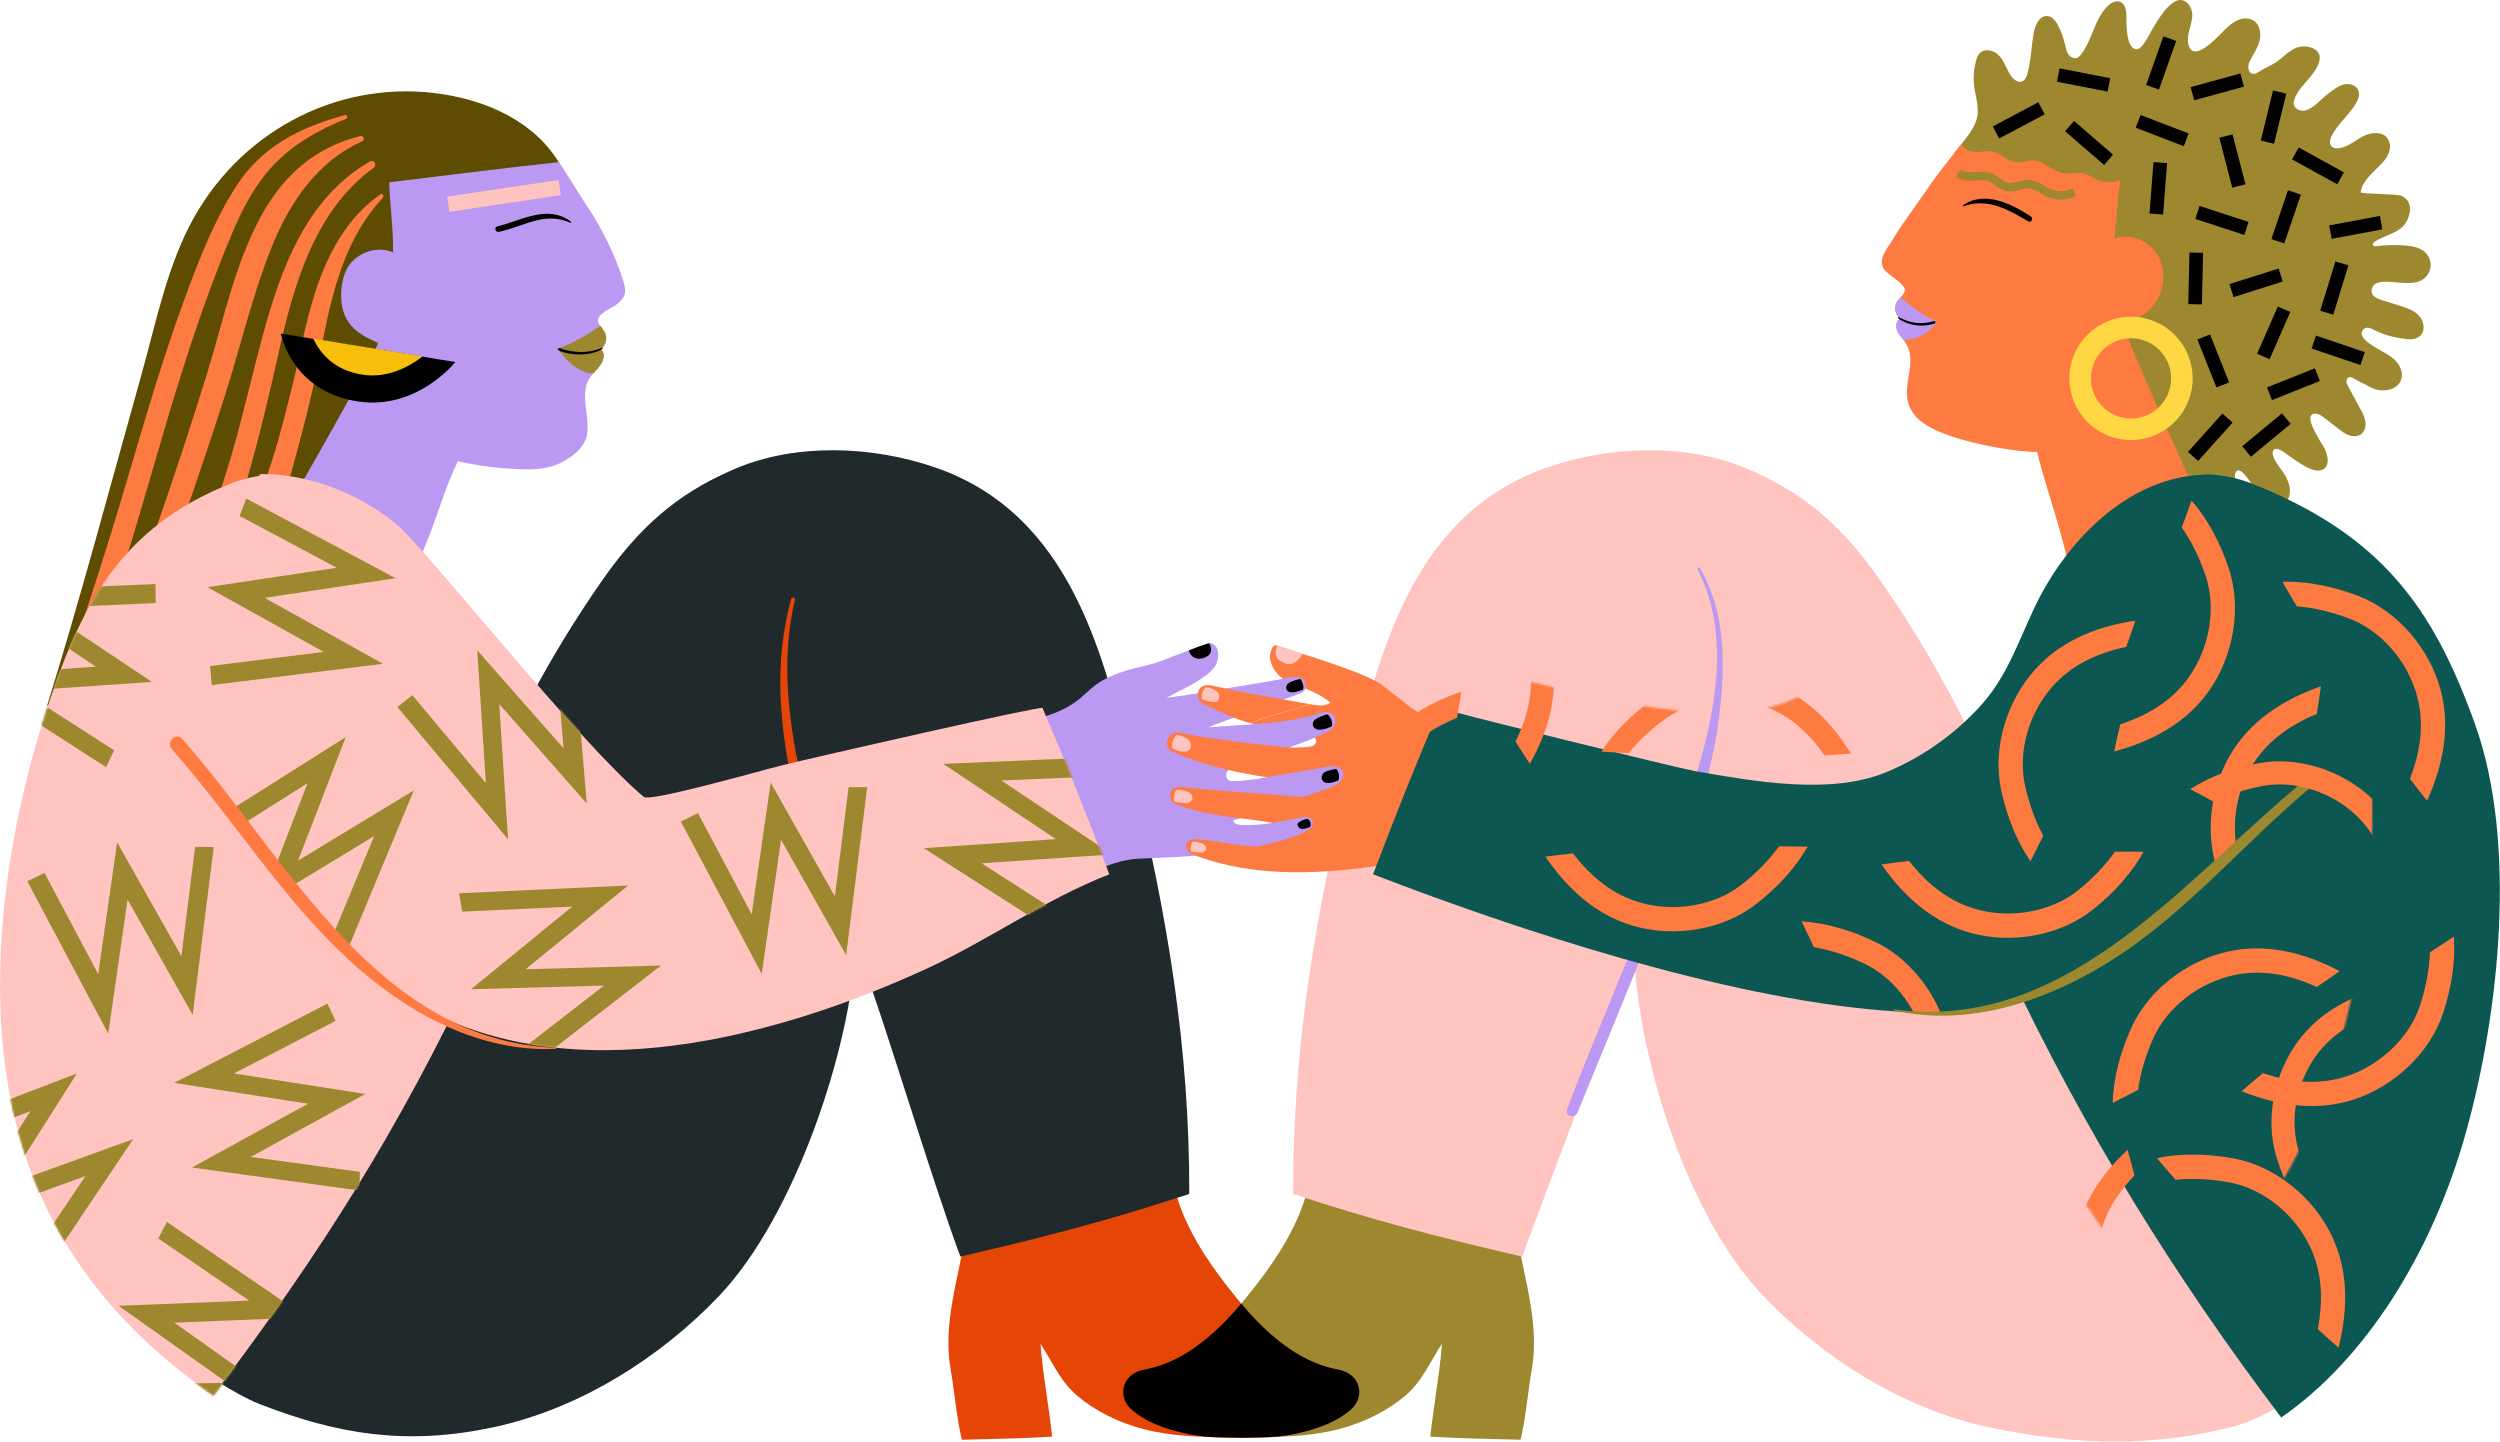 <svg width="1252" height="722" viewBox="0 0 1252 722" fill="none" xmlns="http://www.w3.org/2000/svg">
<path d="M280.972 83.179C268.265 60.721 243.871 50.612 221.623 47.156C171.616 39.406 122.691 64.101 97.566 108.194C83.84 132.28 78.285 161.056 70.798 187.761C55.154 243.562 40.742 298.023 23.592 353.382C66.126 361.543 109.847 365.242 152.853 360.187C154.694 359.974 157.068 357.919 155.501 356.914" fill="#5E4C01"/>
<path d="M172.713 57.615C149.963 63.918 131.077 73.266 118.02 93.668C106.607 111.527 98.8 132.279 91.541 152.118C77.754 189.846 67.466 228.732 55.611 267.069C51.731 279.63 47.713 292.145 43.589 304.63C41.185 311.938 38.72 319.216 36.193 326.478C33.53 334.136 29.711 342.008 28.554 350.031C27.839 354.949 33.926 358.192 36.893 353.549C43.574 343.119 46.724 329.31 50.757 317.647C54.546 306.746 58.183 295.784 61.638 284.776C67.862 264.892 73.66 244.886 79.473 224.88C89.989 188.704 101.159 152.742 115.768 117.968C121.109 105.27 127.288 92.892 136.845 82.812C147.01 72.094 159.641 64.923 173.231 59.548C174.403 59.091 173.976 57.264 172.698 57.615H172.713Z" fill="#FD7B41"/>
<path d="M180.396 68.151C157.797 73.754 141.834 87.898 130.816 108.087C117.561 132.371 111.961 160.218 103.865 186.466C95.51 213.552 86.638 240.501 77.264 267.236C72.455 280.954 67.494 294.612 62.548 308.269C59.916 315.531 57.268 322.794 54.635 330.056C52.002 337.318 48.974 343.881 48.274 351.28C47.741 356.99 55.548 357.979 58.242 353.975C62.335 347.885 64.192 340.242 66.596 333.345C68.833 326.95 71.07 320.571 73.292 314.176C77.934 300.869 82.545 287.562 87.095 274.225C95.663 249.118 104.352 224.058 112.433 198.768C120.513 173.479 126.312 148.022 136.005 123.86C144.953 101.555 158.969 80.666 181.522 70.724C183.044 70.054 181.933 67.74 180.426 68.12L180.396 68.151Z" fill="#FD7B41"/>
<path d="M185.22 80.865C153.765 99.165 141.058 133.407 131.897 166.903C126.251 187.533 121.701 208.422 115.629 228.93C109.161 250.794 101.294 272.17 95.024 294.11C93.167 300.596 102.587 302.88 104.931 296.835C119.89 258.239 130.329 218.257 139.262 177.865C146.826 143.654 157.25 105.621 187.108 84.046C189.01 82.676 187.336 79.616 185.236 80.849L185.22 80.865Z" fill="#FD7B41"/>
<path d="M190.458 97.339C164.983 115.427 156.583 146.38 150.435 175.49C147.269 190.487 143.495 205.302 139.432 220.085C135.034 236.072 128.262 252.104 125.112 268.319C124.23 272.856 130.469 276.114 132.934 271.623C140.361 258.088 144.561 241.644 148.563 226.769C152.337 212.762 155.959 198.679 158.835 184.458C164.998 154.053 169.731 122.659 191.751 99.044C192.543 98.192 191.493 96.623 190.458 97.37V97.339Z" fill="#FD7B41"/>
<path d="M656.125 589.51C652.366 612.348 637.514 633.496 623.133 651.02C610.852 665.986 594.492 681.364 574.983 685.505C573.096 685.901 571.163 686.206 569.413 686.997C561.348 690.591 560.343 700.091 566.37 705.587C573.613 712.21 583.657 715.606 593.047 717.737C606.332 720.767 619.541 720.036 633.024 719.762C647.588 719.473 661.786 718.712 675.771 714.159C685.724 710.931 695.22 706.029 703.301 699.345C712.37 691.839 715.779 682.521 722.125 672.975C720.984 688.505 717.91 703.974 716.312 719.473C732.23 720.463 747.265 720.584 761.494 721.026C764.005 711.008 765.04 697.99 767.231 685.003C771.705 658.465 759.957 632.034 758.085 605.177" fill="#9D882F"/>
<path d="M995.697 386.862C981.058 353.534 963.055 321.454 941.993 291.186C926.151 268.424 908.894 250.748 882.628 238.217C879.98 236.954 877.332 235.705 874.623 234.563C844.096 221.789 806.539 223.327 775.418 233.909C706.313 257.386 690.137 329.371 675.786 388.11C658.499 458.878 647.42 525.397 647.618 597.93C686.591 610.796 719.218 619.337 762.254 629.294C777.731 587.546 803.008 521.256 818.485 479.508C821.132 532.309 845.314 609.425 883.206 649.148C912.547 679.888 952.798 705.542 996.093 714.784C1039.39 724.026 1079.84 724.772 1119.42 714.13C1137.41 709.288 1157.21 693.88 1158.67 690.5" fill="#FFC4C0"/>
<path d="M850.092 285.096C868.977 321.438 856.94 367.267 844.278 403.853C831.617 440.439 817.16 475.32 802.673 510.643C796.54 525.61 790.3 540.546 784.761 555.74C783.544 559.075 788.687 560.338 789.996 557.187C803.068 525.366 816.277 493.621 828.817 461.587C841.159 430.056 855.753 397.002 860.364 363.201C863.955 336.892 865.294 308.071 851.233 284.441C850.792 283.71 849.696 284.35 850.092 285.111V285.096Z" fill="#BB98F2"/>
<path d="M1115.78 258.924C1106.76 251.555 1104.06 244.216 1091.6 245.724C1079.59 247.185 1065.68 247.079 1055.11 240.258C1050.86 237.121 1049.81 231.382 1047.74 226.738C1044.09 218.501 1040.65 210.34 1038.19 201.647C1031.72 178.885 1030.49 154.859 1023.67 132.189C1022.69 128.946 1021.6 125.718 1020.4 122.551C1016.52 112.32 1011.46 102.53 1005.41 93.41C1003.92 91.157 1002.61 89.299 1000.48 87.655C998.346 86.01 995.972 84.503 993.567 83.179C991.163 81.854 988.636 80.682 986.095 79.585C985.395 79.281 978.988 76.251 978.699 76.586C980.891 74.013 982.991 71.349 984.999 68.623C986.826 66.141 988.576 63.584 989.61 60.691C991.345 55.864 990.021 50.596 989.063 45.755C988.058 40.715 988.241 35.432 989.58 30.469C989.96 29.038 990.478 27.576 991.543 26.525C994.054 24.059 998.513 25.17 1000.98 27.698C1003.44 30.225 1004.62 33.681 1006.3 36.772C1008.74 41.203 1013.38 43.166 1015.15 37.427C1017.05 31.184 1017.28 23.846 1018.3 17.39C1018.98 13.081 1021.13 7.57 1025.45 8.057C1028.01 8.346 1029.72 10.767 1030.87 13.066C1032.31 15.944 1033.41 19.004 1034.12 22.14C1034.52 23.861 1034.82 25.673 1035.81 27.134C1036.8 28.596 1038.75 29.601 1040.38 28.885C1041.14 28.55 1041.7 27.895 1042.22 27.241C1047.86 19.918 1048.87 9.519 1055.47 3.063C1057.09 1.48 1059.38 0.14 1061.53 0.84C1064.85 1.936 1064.97 6.458 1064.94 9.945C1064.91 13.066 1064.97 25.977 1070.83 24.485C1073.37 23.846 1076.9 16.157 1078.25 13.98C1080.87 9.793 1083.34 5.423 1087.14 2.18C1088.45 1.053 1090 0.064 1091.74 0.003C1095.27 -0.119 1097.78 3.733 1097.9 7.265C1098.08 12.366 1094.14 18.288 1096.32 23.404C1099.77 31.504 1112.45 16.279 1115.61 13.508C1117.43 11.924 1119.4 10.463 1121.69 9.717C1123.97 8.971 1126.6 9.016 1128.63 10.326C1131.85 12.396 1132.54 16.964 1131.53 20.663C1130.53 24.363 1128.2 27.545 1126.5 30.971C1125.51 32.95 1125.6 36.848 1128.64 36.985C1129.58 37.031 1130.44 36.498 1131.21 35.98C1134.15 34.031 1137.41 32.844 1140.24 30.88C1143.54 28.581 1146.07 25.551 1149.87 23.967C1154.68 21.973 1163.17 24.059 1161.54 30.529C1159.72 37.761 1152.05 42.268 1149.26 49.059C1148.84 50.109 1148.52 51.266 1148.76 52.378C1149.28 54.677 1152.11 55.819 1154.41 55.331C1158.56 54.464 1162.68 49.241 1166.11 46.775C1168.45 45.085 1170.73 43.151 1173.52 42.375C1176.3 41.598 1179.8 42.451 1180.99 45.1C1181.98 47.338 1180.99 49.942 1179.71 52.043C1176.26 57.707 1170.78 62 1167.78 67.923C1166.96 69.552 1166.38 71.668 1167.52 73.099C1168.54 74.394 1170.48 74.485 1172.07 74.135C1176.32 73.221 1179.73 70.146 1183.59 68.182C1187.46 66.218 1192.89 65.7 1195.55 69.11C1197.49 71.592 1197.15 75.261 1195.66 78.032C1194.17 80.803 1191.73 82.92 1189.5 85.127C1186.61 87.99 1182.7 92.009 1182.19 96.242C1182.07 97.262 1200.47 96.973 1202.71 98.069C1207.9 100.612 1207.77 105.864 1205.39 110.569C1202.2 116.842 1194.75 117.42 1189.33 120.983C1188.72 121.379 1188.05 122.034 1188.33 122.703C1188.6 123.343 1189.48 123.358 1190.18 123.267C1194.99 122.658 1199.86 122.566 1204.69 122.962C1208.31 123.267 1212.17 123.982 1214.74 126.571C1216.57 128.413 1217.5 131.108 1217.21 133.681C1216.92 136.254 1215.4 138.66 1213.21 140.045C1209.84 142.177 1205.55 141.75 1201.57 141.568C1197.67 141.385 1187.78 139.208 1187.69 145.8C1187.66 148.221 1190.43 149.546 1192.72 150.261C1195.71 151.19 1198.69 152.134 1201.67 153.063C1205.22 154.174 1208.95 155.392 1211.47 158.133C1214 160.873 1214.74 165.639 1212.02 168.181C1210.16 169.917 1207.33 170.115 1204.81 169.795C1199.51 169.11 1194.93 168.014 1190.06 165.761C1188.04 164.832 1185.18 162.792 1183.24 165.334C1180.53 168.882 1188.45 173.388 1190.78 174.713C1193.88 176.464 1197.17 178.047 1199.65 180.605C1202.13 183.163 1203.68 187.015 1202.43 190.349C1200.74 194.856 1194.81 196.333 1190.15 195.1C1187.38 194.369 1185.22 192.725 1182.65 191.644C1181.17 191.035 1178.42 188.979 1177.03 188.842C1176 188.736 1175.16 189.801 1175.12 190.837C1175.07 191.872 1175.57 192.831 1176.08 193.745C1178.07 197.414 1180.06 201.083 1182.04 204.737C1183.15 206.777 1184.28 208.879 1184.6 211.178C1184.92 213.477 1184.28 216.05 1182.41 217.435C1180.72 218.684 1178.37 218.699 1176.4 217.999C1174.42 217.298 1172.73 216.004 1171.07 214.725C1168.76 212.928 1166.44 211.132 1164.13 209.335C1162.74 208.254 1161.21 207.128 1159.44 207.173C1152.31 207.356 1163.08 222.231 1164.3 224.972C1165.67 228.108 1166.73 232.265 1164.18 234.548C1159.66 238.598 1150.27 230.849 1146.64 228.458C1145 227.377 1139.84 222.84 1138.4 225.718C1136.83 228.824 1142.81 235.31 1144.25 237.822C1146.19 241.171 1147.56 245.206 1146.32 248.86C1143.68 256.747 1134.87 252.255 1131.27 247.81C1128.67 244.597 1127 240.745 1124.14 237.7C1122.92 236.421 1120.82 234.244 1119.57 236.649C1118.32 239.055 1120.77 241.902 1121.78 243.958C1123.16 246.805 1124.11 249.85 1124.56 252.986C1125.03 256.199 1124.27 260.447 1121.08 261.056C1119.13 261.421 1117.29 260.157 1115.77 258.894L1115.78 258.924Z" fill="#9D882F"/>
<path d="M1063.45 162.485C1069.6 160.308 1076.61 157.11 1080.66 149.513C1084.42 142.463 1084.36 133.313 1079.85 126.721C1075.33 120.128 1066.29 116.763 1058.79 119.519C1059.2 119.367 1059.37 114.464 1059.42 113.931C1059.69 111.328 1059.95 108.709 1060.19 106.106C1060.44 103.502 1060.66 100.746 1060.85 98.067C1061.03 95.387 1061.96 92.692 1061.62 89.951C1058.55 91.444 1054.87 91.657 1051.62 90.515C1048.49 89.419 1045.78 87.12 1042.51 86.602C1039.53 86.145 1036.48 87.226 1033.5 86.83C1028.08 86.115 1024.03 80.771 1018.59 80.39C1015.68 80.177 1012.8 81.456 1009.9 81.182C1005.06 80.725 1001.37 76.188 996.536 75.701C994.253 75.472 991.97 76.188 989.657 76.142C987.998 76.112 986.355 75.67 984.909 74.879C984.559 74.696 981.866 72.595 982.17 72.184C979.674 75.533 977.011 78.746 974.47 82.05C971.03 86.511 967.576 90.987 964.456 95.676C959.358 103.35 952.662 111.845 947.747 120.158C944.932 124.909 939.758 130.253 944.034 135.46C945.906 137.744 954.443 142.57 953.941 145.478C953.606 147.396 951.856 148.767 950.608 150.259C948.28 153.076 948.721 157.567 951.734 159.622C949.528 160.658 949.284 163.855 950.334 166.047C951.384 168.255 953.302 169.915 954.549 172.016C959.465 180.344 954.397 189.418 955.021 198.203C955.843 209.866 967.074 215.012 976.874 218.377C990.494 223.051 1010.08 226.34 1020.2 226.34C1024.14 243.529 1036.44 276.72 1036.12 288.504C1052.07 294.914 1040.64 266.732 1057.71 268.757C1065.15 269.64 1067.65 271.559 1075.09 271.254C1077.11 271.178 1107.22 262.956 1106.82 262.15C1097.43 242.646 1064.26 168.544 1063.42 162.47L1063.45 162.485Z" fill="#FD7B41"/>
<path d="M949.695 163.688C949.604 162.394 949.528 160.658 951.734 159.623C948.721 157.567 948.28 153.06 950.608 150.259C950.973 149.817 951.369 149.391 951.78 148.965C955.523 152.04 964.243 159.272 970.209 161.038C969.113 162.789 962.919 170.493 953.195 170.113C952.16 168.803 949.923 167.129 949.695 163.688Z" fill="#BB98F2"/>
<path d="M1057.71 218.866C1073.93 224.118 1091.33 215.227 1096.58 198.997C1101.83 182.767 1092.94 165.364 1076.72 160.111C1060.5 154.859 1043.1 163.75 1037.85 179.98C1032.6 196.211 1041.49 213.613 1057.71 218.866ZM1061.03 208.619C1050.48 205.209 1044.68 193.866 1048.11 183.315C1051.53 172.764 1062.85 166.963 1073.4 170.388C1083.95 173.799 1089.74 185.142 1086.32 195.693C1082.91 206.244 1071.57 212.045 1061.03 208.619Z" fill="#FFD743"/>
<path d="M980.527 86.832C984.834 89.451 989.536 87.944 994.208 88.157C998.484 88.355 1001.39 93.303 1005.96 93.729C1009.33 94.049 1012.59 92.009 1015.99 92.191C1019.79 92.389 1022.85 95.267 1026.36 96.744C1030.32 98.403 1034.99 98.221 1038.8 96.257" stroke="#9D882F" stroke-width="4.208" stroke-miterlimit="10"/>
<path d="M983.463 103.246C995.668 99.074 1005.32 104.783 1015.65 110.797C1017.2 111.711 1018.54 109.366 1017.05 108.392C1007.46 102.149 994.07 95.328 983.235 102.682C982.961 102.865 983.128 103.352 983.463 103.23V103.246Z" fill="#020100"/>
<path d="M1053.74 82.62L1058.21 77.445L1038.66 60.563L1034.19 65.738L1053.74 82.62Z" fill="#020100"/>
<path d="M1024 57.249L1020.8 51.209L997.982 63.307L1001.18 69.347L1024 57.249Z" fill="#020100"/>
<path d="M1055.48 45.881L1056.79 39.172L1031.44 34.22L1030.14 40.929L1055.48 45.881Z" fill="#020100"/>
<path d="M1074.78 42.575L1081.22 44.857L1089.84 20.502L1083.4 18.22L1074.78 42.575Z" fill="#020100"/>
<path d="M1093.64 73.234L1096.09 66.853L1071.99 57.573L1069.54 63.953L1093.64 73.234Z" fill="#020100"/>
<path d="M1076.47 106.923L1083.29 107.447L1085.27 81.686L1078.45 81.162L1076.47 106.923Z" fill="#020100"/>
<path d="M1097.07 43.62L1098.88 50.213L1123.79 43.382L1121.98 36.789L1097.07 43.62Z" fill="#020100"/>
<path d="M1144.97 46.905L1138.33 45.281L1132.2 70.379L1138.84 72.003L1144.97 46.905Z" fill="#020100"/>
<path d="M1118.07 67.268L1111.45 68.975L1117.9 93.993L1124.52 92.286L1118.07 67.268Z" fill="#020100"/>
<path d="M1123.97 117.65L1126.09 111.15L1101.53 103.149L1099.42 109.649L1123.97 117.65Z" fill="#020100"/>
<path d="M1095.89 152.284L1102.72 152.438L1103.31 126.607L1096.47 126.453L1095.89 152.284Z" fill="#020100"/>
<path d="M1116.51 142.254L1118.57 148.773L1143.2 141.004L1141.14 134.484L1116.51 142.254Z" fill="#020100"/>
<path d="M1152.29 97.459L1145.82 95.258L1137.5 119.72L1143.97 121.92L1152.29 97.459Z" fill="#020100"/>
<path d="M1193.1 114.853L1191.84 108.133L1166.46 112.881L1167.71 119.601L1193.1 114.853Z" fill="#020100"/>
<path d="M1161.97 155.595L1168.5 157.605L1176.1 132.91L1169.57 130.9L1161.97 155.595Z" fill="#020100"/>
<path d="M1182.11 182.824L1184.31 176.35L1159.85 168.062L1157.65 174.536L1182.11 182.824Z" fill="#020100"/>
<path d="M1130.36 177.15L1136.61 179.898L1147 156.242L1140.74 153.493L1130.36 177.15Z" fill="#020100"/>
<path d="M1110 194.02L1116.35 191.49L1106.79 167.487L1100.44 170.017L1110 194.02Z" fill="#020100"/>
<path d="M1095.73 226.303L1100.81 230.873L1118.08 211.657L1112.99 207.087L1095.73 226.303Z" fill="#020100"/>
<path d="M1135.28 194.012L1137.81 200.363L1161.8 190.802L1159.27 184.451L1135.28 194.012Z" fill="#020100"/>
<path d="M1122.91 223.472L1127.26 228.738L1147.16 212.262L1142.8 206.996L1122.91 223.472Z" fill="#020100"/>
<path d="M1170.5 92.302L1173.8 86.314L1151.18 73.844L1147.88 79.831L1170.5 92.302Z" fill="#020100"/>
<path d="M950.637 159.441C955.811 163.126 962.796 164.054 968.838 162.03C969.599 161.771 969.279 160.598 968.503 160.827C962.294 162.639 956.678 161.938 950.987 158.863C950.591 158.65 950.287 159.198 950.652 159.441H950.637Z" fill="#020100"/>
<path d="M941.783 509.028C941.905 509.028 941.905 508.846 941.783 508.846C941.661 508.846 941.661 509.028 941.783 509.028Z" fill="#020100"/>
<path d="M1103.58 237.791C1111.92 237.091 1122.65 240.181 1127.14 241.947C1192.51 267.77 1218.49 304.082 1239.49 362.654C1260.71 421.804 1251.79 506.883 1234.87 567.403C1217.94 627.924 1184.33 680.984 1142.43 709.881C1088.73 638.962 1043.36 565.409 1005.46 484.913" fill="#0C5752"/>
<path d="M704.245 352.545C701.476 350.185 695.054 345.48 692.223 343.181C684.356 336.772 645.778 325.551 639.326 323.282C637.028 322.475 635.947 327.408 635.978 328.854C636.023 332.067 637.758 335.173 639.813 337.533C641.867 339.893 644.774 341.233 647.741 342.466C654.544 345.298 660.6 347.079 666.353 351.921C663.187 353.854 660.296 353.398 656.644 352.758C656.385 352.712 656.126 352.667 655.868 352.621C646.524 356.367 636.084 357.752 626.177 362.167C635.141 364.527 644.393 365.852 653.585 367.207C655.031 367.42 656.537 367.664 657.694 368.532C658.866 369.399 659.535 371.12 658.789 372.368C658.485 372.871 658.074 373.388 657.496 373.571C655.107 374.302 650.922 374.439 643.648 374.363C637.956 377.545 630.256 383.483 624.975 387.685C631.047 388.827 637.18 389.725 643.343 390.334C646.143 390.623 649.826 391.841 649.522 394.628C649.354 396.196 647.924 397.125 646.417 397.718C640.848 404.829 632.752 407.036 625.28 410.294C630.088 410.888 634.882 411.558 639.554 412.609C640.726 412.868 642.004 413.233 642.719 414.192C644.241 416.248 642.172 419.11 639.919 420.343C635.186 422.931 629.678 423.723 624.275 423.464C621.521 426.814 619.345 430.59 616.895 433.681C641.35 438.781 666.931 437.015 692.101 433.285L729.127 363.629C720.133 361.756 711.246 358.468 704.245 352.53V352.545Z" fill="#FD7B41"/>
<path d="M1109.5 237.807C1069.17 235.661 1035.63 269.019 1018.98 304.037C1010.28 322.338 1005.13 339.101 991.179 354.205C978.107 368.349 961.915 379.677 944.065 386.924C916.216 398.236 877.897 391.217 848.907 386.193C840.126 384.67 720.818 355.164 721.092 354.524C709.282 382.082 698.249 409.823 687.643 437.852C761.51 466.4 863.212 499.469 942.132 505.985C960.089 507.478 978.29 507.828 996.019 504.554C1028.72 498.51 1058.15 476.357 1083.9 456.458C1111.42 435.188 1136.91 411.299 1159.9 385.203" fill="#0C5752"/>
<path d="M587.082 589.51C590.84 612.348 605.693 633.496 620.074 651.02C632.355 665.986 648.714 681.364 668.223 685.505C670.111 685.901 672.043 686.206 673.793 686.997C681.859 690.591 682.863 700.091 676.837 705.587C669.593 712.21 659.549 715.606 650.16 717.737C636.875 720.767 623.665 720.036 610.182 719.762C595.619 719.473 581.42 718.712 567.435 714.159C557.483 710.931 547.987 706.029 539.906 699.345C530.836 691.839 527.427 682.521 521.081 672.975C522.223 688.505 525.297 703.974 526.895 719.473C510.977 720.463 495.941 720.584 481.713 721.026C479.202 711.008 478.167 697.99 475.976 685.003C471.501 658.465 483.25 632.034 485.122 605.177" fill="#E54607"/>
<path d="M673.795 687C672.029 686.223 670.112 685.903 668.225 685.507C649.507 681.534 633.711 667.222 621.597 652.834C609.499 667.207 593.703 681.534 574.969 685.507C573.082 685.903 571.15 686.208 569.4 687C561.334 690.593 560.33 700.093 566.356 705.59C573.6 712.213 583.644 715.608 593.033 717.739C597.492 718.759 601.951 719.338 606.425 719.673C607.673 719.703 608.936 719.734 610.184 719.764C614.003 719.841 617.808 719.947 621.597 720.008C625.386 719.947 629.191 719.841 633.011 719.764C634.274 719.734 635.521 719.703 636.769 719.673C641.228 719.338 645.687 718.759 650.161 717.739C659.551 715.593 669.594 712.197 676.838 705.59C682.864 700.093 681.875 690.577 673.795 687Z" fill="#020100"/>
<path d="M247.51 386.862C262.149 353.534 280.152 321.454 301.214 291.186C317.055 268.424 334.313 250.748 360.579 238.217C363.227 236.954 365.875 235.705 368.583 234.563C399.11 221.789 436.668 223.327 467.789 233.909C536.894 257.386 553.07 329.371 567.421 388.11C584.708 458.878 595.787 525.397 595.589 597.93C556.616 610.796 523.989 619.337 480.952 629.294C465.476 587.546 444.156 514.526 428.679 472.778C426.031 525.58 397.893 609.425 360 649.133C330.66 679.873 290.409 705.527 247.114 714.769C203.804 724.011 169.366 718.545 129.768 703.061C117.822 698.387 99.896 686.13 90.522 679.431" fill="#202A2C"/>
<path d="M396.249 299.894C387.575 330.938 390.253 363.261 397.223 394.367C404.695 427.71 416.641 461.464 432.894 491.58C434.37 494.305 438.159 491.915 436.957 489.205C423.398 458.587 410.539 428.151 402.595 395.493C395.169 364.967 390.649 331.364 398.106 300.396C398.395 299.193 396.584 298.691 396.249 299.878V299.894Z" fill="#E54607"/>
<path d="M189.317 171.713C183.351 169.063 176.169 165.912 172.714 158.01C169.518 150.687 170.416 138.247 175.438 132.02C180.46 125.808 189.743 123.159 197.002 126.494C196.606 126.311 196.819 121.408 196.819 120.86C196.545 111.009 195.176 101.28 194.902 91.308C223.177 87.943 251.025 84.228 279.726 81.229C280.427 81.153 290.546 98.19 293.27 102.148C301.001 113.445 308.123 127.62 312.156 140.775C313.784 146.073 313.495 148.631 309.082 152.27C306.89 154.082 299.129 157.051 299.464 160.613C299.647 162.562 301.29 164.054 302.416 165.653C304.516 168.637 303.725 173.083 300.56 174.91C302.69 176.113 302.675 179.31 301.442 181.426C299.145 185.385 294.944 188.126 293.697 192.8C291.52 200.945 295.264 209.395 294.001 217.526C292.92 224.499 285.311 229.934 279.133 232.522C273.061 235.065 266.289 235.217 259.73 234.958C249.504 234.563 239.323 233.238 229.325 231.015C223.588 242.632 219.829 255.589 215.172 267.708C211.687 276.767 206.833 286.922 206.315 296.773C189.91 301.919 203.515 274.712 186.334 275.382C178.847 275.671 176.214 277.391 168.803 276.508C166.794 276.265 137.424 265.714 137.88 264.937C148.776 246.24 187.993 177.711 189.302 171.713H189.317Z" fill="#BB98F2"/>
<path d="M302.293 179.112C302.476 177.833 302.704 176.113 300.574 174.91C303.739 173.098 304.53 168.653 302.43 165.653C302.095 165.181 301.076 163.613 300.711 163.156C296.739 165.927 285.447 173.083 279.375 174.377C280.334 176.204 287.364 186.649 297.073 187.045C298.2 185.827 301.791 182.538 302.293 179.128V179.112Z" fill="#9D882F"/>
<path d="M285.967 111.054C274.523 102.208 260.994 110.399 249.048 113.414C247.298 113.856 248.044 116.459 249.794 116.094C262.425 113.505 272.377 105.771 285.617 111.526C285.906 111.648 286.287 111.283 285.982 111.054H285.967Z" fill="#020100"/>
<path d="M301.365 174.209C294.714 177.133 286.908 176.782 280.196 174.346C279.542 174.103 279.07 175.199 279.709 175.488C286.192 178.29 295.521 178.32 301.699 174.788C302.095 174.56 301.745 174.027 301.365 174.209Z" fill="#020100"/>
<path d="M301.41 509.028C301.532 509.028 301.532 508.846 301.41 508.846C301.288 508.846 301.288 509.028 301.41 509.028Z" fill="#020100"/>
<path d="M139.615 237.791C131.275 237.091 120.546 240.181 116.057 241.947C59.812 264.176 39.709 303.884 21.95 359.837C2.821 420.144 -7.238 492.205 6.153 554.675C19.302 616.048 54.942 663.094 106.759 698.828C160.463 627.909 199.832 565.409 237.755 484.913" fill="#FFC4C0"/>
<path d="M515.314 360.734C524.308 358.983 533.196 355.893 540.196 350.32C542.965 348.113 545.416 345.54 548.231 343.393C556.098 337.379 566.158 335.095 575.79 332.811C580.949 331.593 585.469 329.34 590.445 327.558C595.422 325.777 600.139 323.691 605.115 322.214C605.511 322.093 605.937 321.986 606.333 322.093C611.355 323.341 610.503 330.664 608.585 333.496C606.105 337.15 602.878 339.13 599.12 341.49C594.6 344.337 588.847 346.773 584.221 349.468C593.124 348.128 601.478 347.184 610.335 345.494C620.242 343.591 632.325 341.916 642.247 340.013C644.484 339.586 648.197 338.566 650.404 339.114C652.611 339.663 653.858 341.124 653.934 343.393C654.011 345.92 652.276 346.849 649.917 347.762C636.297 353 614.429 360.323 605.161 364.251C623.59 362.668 642.262 362.927 660.022 357.43C661.574 356.943 663.993 356.304 665.561 356.745C668.741 357.628 669.274 360.673 668.437 363.018C667.539 365.53 663.339 367.19 661.102 368.225C647.497 374.498 633.253 377.817 619.253 383.192C617.609 383.816 615.89 384.547 614.84 385.963C613.79 387.379 613.759 389.708 615.235 390.667C616.027 391.185 617.046 391.2 618.005 391.185C625.66 391.063 632.477 389.541 639.919 388.277C648.03 386.891 656.141 385.491 664.252 384.105C665.804 383.846 667.387 383.572 668.939 383.846C670.492 384.12 672.013 385.049 672.576 386.526C673.429 388.795 671.694 391.261 669.685 392.616C667.676 393.986 665.348 394.778 663.05 395.555C647.893 400.716 632.873 406.151 617.594 410.886C617.792 412.516 619.999 413.079 621.749 413.155C631.762 413.566 639.371 411.77 649.582 409.836C651.941 409.394 655.456 408.085 656.932 410.567C657.815 412.059 657.815 413.597 656.08 414.952C650.663 419.184 634.958 422.899 632.036 423.432C620.212 425.564 608.372 427.695 596.38 428.7C587.584 429.446 578.743 429.568 569.932 430.04C562.201 430.451 554.348 433.268 547.363 436.632" fill="#BB98F2"/>
<path d="M130.163 237.441C154.42 237.03 180.914 247.475 199.328 263.233C213.876 275.687 290.423 372.429 322.426 399.088C325.576 401.707 379.615 386.253 391.546 383.3C408.955 378.991 521.583 353.336 522.1 354.539C533.909 382.097 544.942 409.837 555.549 437.867C523.698 450.169 494.845 471.043 463.481 485.385C431.538 499.986 398.272 511.877 363.864 519.124C319.108 528.534 271.263 529.736 228.82 512.715C167.797 488.248 125.308 432.919 83.307 385.233" fill="#FFC4C0"/>
<path d="M279.736 90.13L223.93 98.484L225.065 106.073L280.871 97.719L279.736 90.13Z" fill="#FFC4C0"/>
<path d="M625.658 347.292C623.71 346.942 612.373 344.445 606.681 343.288C602.07 342.344 598.829 345.191 600.168 349.865C600.716 351.768 602.968 352.803 604.779 353.61C613.103 357.341 618.764 360.203 626.175 362.152C636.082 357.721 646.522 356.351 655.865 352.606C645.791 350.839 635.732 349.058 625.658 347.292Z" fill="#FD7B41"/>
<path d="M596.06 367.937C593.443 367.404 590.262 366.369 588.254 367.039C583.582 368.592 583.079 374.484 587.143 376.402C592.378 378.884 599.713 381.411 605.054 382.949C611.628 384.837 618.294 386.405 625.005 387.669C631.305 384.182 640.664 377.559 646.356 374.377C642.597 374.256 607.915 370.373 596.06 367.937Z" fill="#FD7B41"/>
<path d="M654.314 399.302C654.146 399.362 635.672 397.703 630.407 397.353C617.41 396.515 605.632 395.587 592.681 394.155C589.942 393.851 586.685 394.292 586.214 397.003C585.833 399.134 586.016 401.464 587.994 402.316C599.423 407.264 612.845 408.772 625.324 410.309C632.811 407.051 648.775 406.412 654.329 399.302H654.314Z" fill="#FD7B41"/>
<path d="M622.143 423.326C614.305 422.564 608.477 421.103 600.64 420.341C598.25 420.113 595.131 420.265 594.263 422.503C593.229 425.168 595.192 427.147 597.87 428.167C604.125 430.558 610.486 432.354 616.923 433.694C619.358 430.603 626.571 427.452 629.325 424.102C628.61 424.072 622.858 423.386 622.143 423.326Z" fill="#FD7B41"/>
<path d="M639.552 323.876C638.654 325.444 638.563 328.215 639.658 329.737C640.039 330.285 640.632 330.636 641.21 330.986C642.397 331.701 643.63 332.432 645 332.584C646.917 332.798 648.804 331.823 650.159 330.438C651.026 329.555 651.696 328.504 652.32 327.423C646.674 325.626 642.078 324.195 639.856 323.449C639.75 323.586 639.643 323.723 639.552 323.876Z" fill="#FFC4C0"/>
<path d="M609.087 351.479C609.863 351.311 610.32 350.611 610.487 349.484C611.096 345.754 606.972 344.658 603.989 344.201C602.285 345.434 601.722 347.459 601.798 349.484C601.798 349.637 601.813 349.789 601.904 349.911C601.965 350.002 602.072 350.063 602.163 350.124C603.67 350.976 607.185 351.905 609.072 351.464L609.087 351.479Z" fill="#FFC4C0"/>
<path d="M594.051 376.295C594.888 376.112 596.197 375.458 596.395 374.24C597.049 370.205 592.605 368.53 589.379 368.043C587.538 369.383 586.899 372.062 586.975 374.24C586.975 374.407 586.99 374.575 587.096 374.712C587.173 374.803 587.279 374.879 587.386 374.94C589.014 375.869 592.012 376.767 594.066 376.295H594.051Z" fill="#FFC4C0"/>
<path d="M595.072 402.07C595.893 401.841 597.05 400.943 597.156 399.877C597.522 396.39 592.561 395.629 589.319 395.492C587.341 397.502 587.919 401.202 588.026 401.308C588.102 401.384 593.063 402.633 595.072 402.07Z" fill="#FFC4C0"/>
<path d="M602.255 426.905C602.94 426.707 603.914 425.961 604.005 425.078C604.31 422.154 600.14 421.835 597.461 421.408C595.803 423.098 596.29 426.174 596.381 426.265C596.442 426.326 600.581 427.376 602.27 426.905H602.255Z" fill="#FFC4C0"/>
<path d="M655.943 411.192C655.715 410.736 654.878 409.99 654.665 410.035C653.28 410.324 651.195 411.131 650.251 412.014C649.81 412.426 649.749 413.004 650.038 413.72C650.464 414.816 651.499 415.212 652.625 415.136C653.234 415.09 653.828 414.938 654.391 414.755C654.923 414.588 655.699 414.42 656.156 414.085C656.308 413.979 656.704 412.654 655.973 411.192H655.943Z" fill="#020100"/>
<path d="M662.973 387.029C662.365 387.547 661.634 389.13 661.969 390.105C663.065 393.348 667.341 391.993 670.141 390.927C671.1 389.13 670.461 386.953 669.517 385.385C669.441 385.263 669.365 385.141 669.228 385.096C669.137 385.05 664.434 385.781 662.958 387.029H662.973Z" fill="#020100"/>
<path d="M658.286 360.629C657.692 361.238 657.129 362.593 657.555 363.568C658.971 366.78 664.084 365.182 666.99 363.705C667.797 360.386 664.89 357.752 664.753 357.721C664.647 357.691 659.777 359.152 658.301 360.644L658.286 360.629Z" fill="#020100"/>
<path d="M645.016 342.359C644.438 342.892 643.86 344.125 644.21 345.054C645.382 348.099 649.673 346.318 652.564 345.374C653.356 342.861 651.317 340.045 651.18 340.014C651.088 339.984 646.447 341.034 645.016 342.359Z" fill="#020100"/>
<path d="M599.226 329.719C601.082 330.16 603.091 329.643 604.689 328.592C605.039 328.364 605.359 328.105 605.633 327.801C607.002 326.248 606.683 323.751 605.465 322.137C605.343 322.167 605.222 322.182 605.115 322.228C601.798 323.218 598.571 324.481 595.33 325.73C595.939 327.633 597.095 329.216 599.226 329.719Z" fill="#020100"/>
<path d="M140.635 167.055L228.016 181.306C228.016 181.306 209.115 205.224 179.836 201.129C146.022 196.394 140.635 167.055 140.635 167.055Z" fill="black"/>
<path d="M181.434 187.624C193.913 189.557 204.596 183.909 211.626 178.504L156.842 169.566C160.327 176.92 167.357 185.446 181.434 187.624Z" fill="#F7BF0B"/>
<path d="M195.223 133.438C186.625 125.201 176.916 137.442 176.459 145.923C175.942 155.21 184.799 166.888 194.949 164.787C196.045 164.558 196.151 162.701 195.101 162.32C188.344 159.9 182.059 157.357 180.568 149.364C178.894 140.518 185.118 131.55 194.705 134.473C195.329 134.656 195.634 133.803 195.223 133.423V133.438Z" fill="#BB98F2"/>
<path d="M1028.16 343.516C1036.94 333.696 1049.01 327.271 1064.83 323.967C1066.4 319.597 1067.92 315.212 1069.38 310.797C1047.73 314.025 1030.82 322.292 1019.09 335.386C1004.51 351.677 997.86 375.245 1002.14 395.449C1005.06 409.198 1010.23 421.744 1016.88 431.335C1019.03 427.057 1021.16 422.779 1023.27 418.501C1019.26 411.147 1016.03 402.27 1014.04 392.922C1010.52 376.387 1016.06 356.99 1028.14 343.501L1028.16 343.516Z" fill="#FD7B41"/>
<path d="M1096.12 339.236C1088.48 349.97 1077.2 357.689 1061.83 362.729C1060.75 367.236 1059.73 371.773 1058.78 376.325C1079.93 370.707 1095.83 360.628 1106.03 346.301C1118.72 328.502 1122.71 304.325 1116.19 284.714C1111.76 271.377 1105.22 259.471 1097.55 250.701C1095.89 255.193 1094.26 259.669 1092.64 264.16C1097.44 271.012 1101.64 279.477 1104.64 288.551C1109.97 304.583 1106.62 324.483 1096.1 339.221L1096.12 339.236Z" fill="#FD7B41"/>
<path d="M1210.47 348.6C1213.91 361.313 1212.74 374.94 1206.89 390.013C1209.69 393.712 1212.55 397.367 1215.46 401.005C1224.53 381.075 1226.83 362.379 1222.23 345.403C1216.52 324.3 1200.36 305.878 1181.1 298.478C1167.98 293.439 1154.63 290.957 1142.98 291.322C1145.4 295.448 1147.82 299.559 1150.25 303.67C1158.59 304.294 1167.8 306.426 1176.73 309.852C1192.5 315.911 1205.75 331.106 1210.48 348.585L1210.47 348.6Z" fill="#FD7B41"/>
<path d="M1119.11 488.276C1132 485.581 1145.53 487.561 1160.23 494.275C1164.08 491.687 1167.9 489.053 1171.71 486.358C1152.35 476.126 1133.83 472.746 1116.62 476.355C1095.22 480.831 1075.91 495.874 1067.39 514.692C1061.59 527.497 1058.33 540.682 1058.03 552.344C1062.29 550.167 1066.54 547.99 1070.77 545.797C1071.88 537.5 1074.54 528.425 1078.48 519.716C1085.45 504.324 1101.39 491.976 1119.11 488.276Z" fill="#FD7B41"/>
<path d="M1174.72 539.144C1162.18 543.163 1148.52 542.585 1133.21 537.423C1129.65 540.392 1126.12 543.407 1122.62 546.482C1142.92 554.658 1161.69 556.105 1178.43 550.745C1199.25 544.092 1216.92 527.116 1223.45 507.521C1227.89 494.183 1229.78 480.74 1228.88 469.107C1224.88 471.711 1220.88 474.314 1216.89 476.933C1216.63 485.307 1214.93 494.594 1211.91 503.669C1206.57 519.701 1191.99 533.632 1174.75 539.144H1174.72Z" fill="#FD7B41"/>
<path d="M1156.84 624.225C1162.5 636.116 1163.79 649.727 1160.74 665.622C1164.16 668.759 1167.61 671.85 1171.13 674.895C1176.49 653.655 1175.39 634.852 1167.81 618.987C1158.41 599.255 1139.22 584.03 1118.93 580.209C1105.13 577.605 1091.55 577.559 1080.16 580.011C1083.28 583.634 1086.4 587.243 1089.53 590.851C1097.85 589.968 1107.29 590.409 1116.68 592.176C1133.28 595.297 1149.03 607.888 1156.82 624.225H1156.84Z" fill="#FD7B41"/>
<path d="M821.271 451.951C808.625 448.297 797.592 440.212 787.761 427.377C783.15 427.849 778.539 428.382 773.928 428.991C786.239 447.094 801.016 458.772 817.907 463.659C838.893 469.734 863.013 465.501 879.357 452.864C890.467 444.262 899.521 434.152 905.258 423.997C900.48 423.921 895.702 423.86 890.938 423.814C886.069 430.62 879.479 437.395 871.916 443.242C858.555 453.58 838.68 457.006 821.301 451.981L821.271 451.951Z" fill="#FD7B41"/>
<path d="M939.605 471.941C926.989 465.76 913.917 462.09 902.275 461.436C904.315 465.76 906.369 470.068 908.423 474.377C916.687 475.747 925.665 478.671 934.248 482.888C944.246 487.791 952.784 496.56 958.353 507.066C962.797 507.309 967.515 507.979 972.187 507.964C965.749 492.343 953.91 478.96 939.605 471.941Z" fill="#FD7B41"/>
<path d="M1127.81 383.495C1134.64 372.228 1145.31 363.687 1160.25 357.521C1161 352.938 1161.68 348.355 1162.3 343.727C1141.62 350.898 1126.51 362.134 1117.4 377.177C1107.02 394.29 1104.34 416.184 1110.05 434.393C1113.35 431.226 1116.77 428.166 1120.23 425.151C1117.58 411.449 1120.24 395.98 1127.81 383.495Z" fill="#FD7B41"/>
<path d="M989.84 455.377C977.149 451.844 966.04 443.881 956.072 431.153C951.461 431.686 946.865 432.265 942.254 432.904C954.748 450.885 969.646 462.395 986.584 467.115C1007.65 472.977 1031.72 468.486 1047.91 455.681C1058.94 446.972 1067.89 436.756 1073.52 426.54C1068.75 426.509 1063.97 426.509 1059.2 426.494C1054.39 433.346 1047.88 440.182 1040.38 446.12C1027.12 456.595 1007.3 460.233 989.856 455.377H989.84Z" fill="#FD7B41"/>
<path d="M948.295 506.014C988.196 515.073 1029.39 499.772 1062.4 477.711C1099.53 452.909 1128.89 416.474 1163.83 388.917C1167.54 385.993 1163.02 383.694 1159.34 386.602C1097.14 435.811 1037.93 517.586 948.432 505.527C948.127 505.482 947.975 505.938 948.295 506.014Z" fill="#9D882F"/>
<mask id="mask0_4327_7203" style="mask-type:luminance" maskUnits="userSpaceOnUse" x="651" y="209" width="538" height="450">
<path d="M1176.28 328.189C1156.31 272.51 1131.62 237.991 1069.47 213.445C1066.17 212.142 1059.32 210.101 1052.72 209.537V209.493C1052.47 209.493 1052.24 209.493 1052.01 209.479C1050.62 209.392 1049.25 209.363 1047.92 209.436C1011.72 210.13 981.82 240.553 966.66 272.452C958.385 289.849 953.495 305.784 940.23 320.142C927.803 333.587 912.411 344.355 895.442 351.245C868.969 361.998 832.543 355.326 804.985 350.55C796.638 349.103 683.222 321.053 683.482 320.446C672.257 346.642 661.769 373.013 651.686 399.658C721.905 426.795 818.583 458.231 893.605 464.426C910.675 465.83 927.977 466.177 944.83 463.065C950.212 462.067 955.492 460.605 960.685 458.781C995.288 529.729 1036.17 595.091 1084.01 658.266C1123.84 630.796 1155.79 580.357 1171.88 522.825C1187.96 465.294 1196.44 384.417 1176.28 328.189Z" fill="white"/>
</mask>
<g mask="url(#mask0_4327_7203)">
<path d="M1179.97 408.357C1189.04 416.983 1194.81 428.634 1197.51 443.759C1201.61 445.365 1205.74 446.943 1209.9 448.448C1207.42 427.78 1200.06 411.469 1187.94 399.948C1172.88 385.634 1150.67 378.658 1131.36 382.175C1118.22 384.563 1106.16 389.151 1096.87 395.201C1100.88 397.357 1104.87 399.499 1108.88 401.627C1115.97 398.009 1124.49 395.186 1133.43 393.565C1149.22 390.685 1167.5 396.489 1179.97 408.343V408.357Z" fill="#FD7B41"/>
<path d="M1160.36 528.066C1167.87 518.036 1178.75 510.944 1193.46 506.501C1194.59 502.246 1195.66 497.961 1196.67 493.648C1176.45 498.511 1161.12 507.745 1151.09 521.133C1138.63 537.777 1134.31 560.66 1140.05 579.432C1143.96 592.212 1149.92 603.66 1157.02 612.185C1158.69 607.958 1160.35 603.732 1162 599.506C1157.59 592.877 1153.78 584.743 1151.12 576.045C1146.42 560.689 1150.05 541.859 1160.35 528.08L1160.36 528.066Z" fill="#FD7B41"/>
<path d="M1050.71 623.675C1052.33 611.257 1058.33 599.722 1068.96 588.635C1067.85 584.366 1066.69 580.111 1065.46 575.855C1050.23 590.039 1041.39 605.598 1039.24 622.184C1036.55 642.794 1044.01 664.866 1058.22 678.399C1067.89 687.618 1078.7 694.667 1089.06 698.603C1088.44 694.102 1087.81 689.601 1087.18 685.114C1080.07 681.51 1072.78 676.286 1066.2 670.019C1054.57 658.947 1048.49 640.754 1050.71 623.69V623.675Z" fill="#FD7B41"/>
<path d="M698.657 383.912C705.24 373.26 715.467 365.227 729.717 359.496C730.454 355.154 731.149 350.783 731.785 346.412C712.068 353.055 697.601 363.606 688.82 377.819C677.884 395.491 675.598 418.677 682.976 436.87C687.996 449.245 694.94 460.129 702.766 467.988C704.053 463.631 705.341 459.275 706.599 454.918C701.609 448.709 697.11 440.937 693.695 432.514C687.649 417.635 689.602 398.559 698.657 383.912Z" fill="#FD7B41"/>
<path d="M765.853 332.445C768.037 344.776 765.78 357.57 758.967 371.363C761.31 375.098 763.697 378.803 766.142 382.493C776.413 364.387 780.16 346.889 777.237 330.419C773.606 309.953 759.878 291.152 742.244 282.512C730.251 276.636 717.825 273.148 706.758 272.525C708.696 276.636 710.649 280.732 712.602 284.828C720.457 286.13 728.992 288.909 737.151 292.918C751.574 299.981 762.829 315.497 765.838 332.445H765.853Z" fill="#FD7B41"/>
<path d="M883.001 353.519C894.849 357.542 904.975 365.705 913.756 378.326C918.154 378.08 922.552 377.761 926.964 377.399C916.071 359.67 902.545 347.932 886.719 342.562C867.045 335.876 843.956 338.843 827.899 350.132C816.962 357.803 807.935 367.022 802.033 376.415C806.561 376.69 811.104 376.965 815.632 377.226C820.55 370.973 827.118 364.837 834.553 359.612C847.689 350.378 866.712 347.99 883.001 353.533V353.519Z" fill="#FD7B41"/>
</g>
<path d="M106.06 343.074L105.208 333.558L162.107 326.478L103.914 294.063L168.605 284.334L119.969 258.391L123.332 249.682L198.083 289.557L132.539 299.407L191.782 332.416L106.06 343.074Z" fill="#9D882F"/>
<path d="M149.264 431.014L173.141 369.139L117.062 404.583C119.056 406.974 121.019 409.394 122.982 411.815L154.012 392.205L138.809 431.608C141.776 435.338 144.744 439.068 147.711 442.783L187.4 418.697L165.379 471.681L174.069 475.655L207.229 395.844L149.248 431.03L149.264 431.014Z" fill="#9D882F"/>
<path d="M340.947 411.389L349.53 407.202L376.435 457.872L385.947 391.916L418.102 448.904L424.981 394.2L434.309 394.215L423.748 478.32L391.151 420.57L381.473 487.729L340.947 411.389Z" fill="#9D882F"/>
<path d="M13.67 441.354L22.268 437.151L49.173 487.821L58.669 421.865L90.84 478.853L97.703 424.149L107.047 424.164L96.486 508.269L63.889 450.519L54.211 517.678L13.67 441.354Z" fill="#9D882F"/>
<path d="M278.356 524.77C187.962 520.888 143.891 429.551 91.237 370.051C88.117 366.519 82.943 371.71 86.063 375.228C116.392 409.393 140.512 449.04 174.174 480.236C202.297 506.302 238.957 527.115 278.356 525.273C278.676 525.273 278.676 524.786 278.356 524.77Z" fill="#FD7B41"/>
<mask id="mask1_4327_7203" style="mask-type:luminance" maskUnits="userSpaceOnUse" x="0" y="237" width="556" height="462">
<path d="M522.461 354.574C521.943 353.371 409.331 379.026 391.906 383.334C379.975 386.288 325.936 401.742 322.786 399.123C290.783 372.479 214.237 275.722 199.689 263.268C183.649 249.535 161.461 239.851 139.973 237.857C139.806 237.826 139.623 237.826 139.441 237.811C136.443 237.552 133.46 237.431 130.508 237.476L130.234 238.344C124.588 239.227 119.247 240.871 116.401 241.998C60.156 264.227 40.053 303.935 22.293 359.888C3.164 420.195 -6.895 492.256 6.497 554.725C19.645 616.099 55.286 663.145 107.103 698.879C154.857 635.831 191.273 579.421 225.392 511.12C226.64 511.653 227.887 512.201 229.166 512.704C271.608 529.726 319.469 528.538 364.21 519.114C398.617 511.882 431.884 499.975 463.826 485.374C495.19 471.047 524.043 450.173 555.894 437.856C545.272 409.826 534.255 382.101 522.445 354.528L522.461 354.574Z" fill="white"/>
<path d="M522.088 354.523C521.57 353.32 408.958 378.975 391.533 383.284C379.602 386.237 325.563 401.691 322.413 399.072C290.41 372.428 213.864 275.671 199.316 263.217C183.276 249.484 161.088 239.801 139.6 237.806C139.433 237.776 139.25 237.776 139.068 237.76C136.07 237.502 133.087 237.38 130.135 237.425L129.861 238.293C124.215 239.176 118.874 240.821 116.028 241.947C59.782 264.176 39.68 303.884 21.92 359.837C2.791 420.144 -7.268 492.205 6.124 554.675C19.272 616.048 54.913 663.094 106.73 698.828C154.484 635.78 190.9 579.37 225.019 511.07C226.266 511.602 227.514 512.15 228.793 512.653C271.235 529.675 319.096 528.487 363.836 519.063C398.244 511.831 431.511 499.925 463.453 485.324C494.817 470.997 523.67 450.123 555.521 437.805C544.899 409.776 533.881 382.05 522.072 354.477L522.088 354.523Z" fill="white"/>
</mask>
<g mask="url(#mask1_4327_7203)">
<path d="M198.992 354.034L206.525 348.157L243.322 392.158L238.985 325.654L282.234 374.756L277.638 319.807L286.784 317.904L293.845 402.359L250.018 352.603L254.431 420.325L198.992 354.034Z" fill="#9D882F"/>
<path d="M262.711 536.466L257.126 528.717L302.46 493.577L235.882 495.419L286.542 454.021L231.499 456.549L229.932 447.338L314.574 443.455L263.213 485.401L331.009 483.543L262.711 536.466Z" fill="#9D882F"/>
<path d="M163.963 502.617L168.056 511.25L117.122 537.605L182.924 547.852L125.598 579.383L180.2 586.874L180.063 596.222L96.136 584.697L154.223 552.754L87.219 542.31L163.963 502.617Z" fill="#9D882F"/>
<path d="M18.54 642.22L10.794 636.633L42.767 588.993L-19.855 611.709L15.223 556.456L-36.244 576.188L-40.627 567.936L38.491 537.607L2.942 593.591L66.705 570.479L18.54 642.22Z" fill="#9D882F"/>
<path d="M56.205 702.891L56.388 693.33L113.729 692.523L59.416 653.942L124.777 651.339L79.275 620.233L83.567 611.936L153.524 659.743L87.28 662.377L142.582 701.658L56.205 702.891Z" fill="#9D882F"/>
<path d="M558.685 378.854L558.776 388.415L501.481 390.866L556.874 427.879L491.604 432.34L537.988 462.136L533.94 470.555L462.645 424.758L528.782 420.236L472.384 382.553L558.685 378.854Z" fill="#9D882F"/>
<path d="M77.889 292.479L77.966 302.04L20.67 304.491L76.063 341.504L10.794 345.965L57.178 375.761L53.13 384.18L-18.166 338.398L47.971 333.861L-8.427 296.178L77.889 292.479Z" fill="#9D882F"/>
</g>
</svg>
